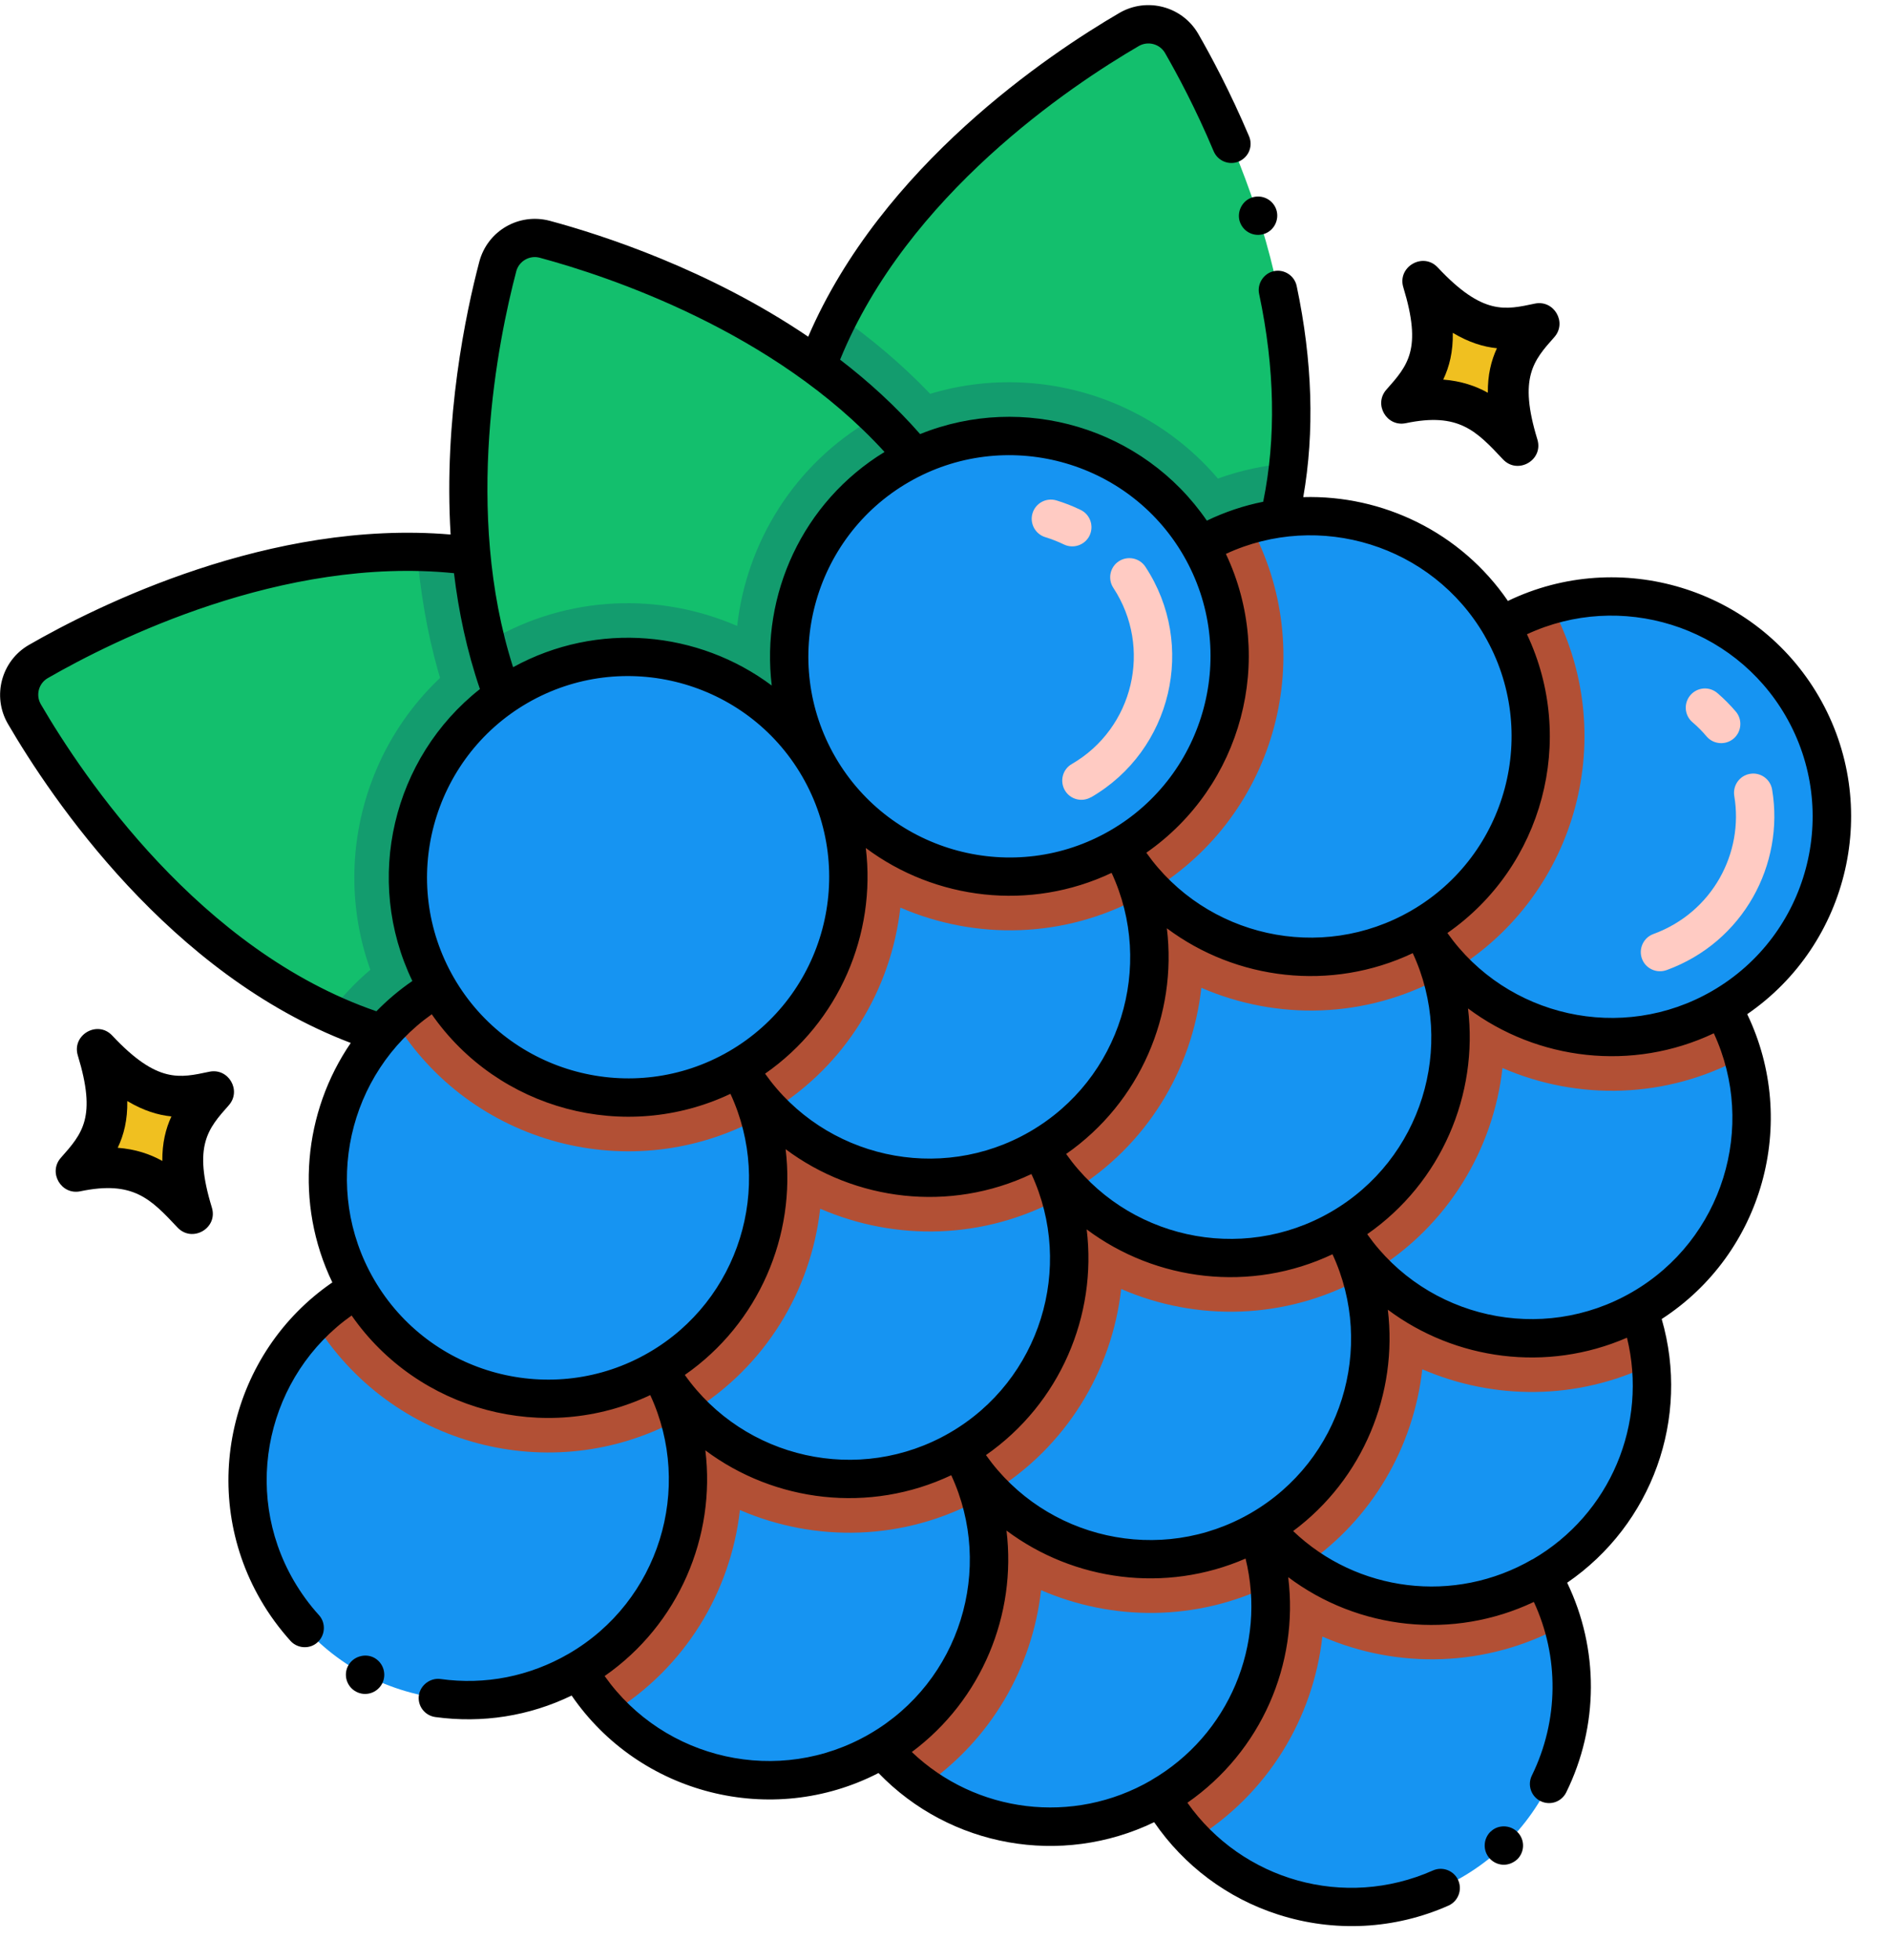 <svg xmlns="http://www.w3.org/2000/svg" fill="none" viewBox="0 0 241 250" height="250" width="241">
<path fill="#13BF6D" d="M150.74 5.52C149.39 3.17 146.39 2.37 144.05 3.74C134.11 9.53 109.45 26.12 102.67 51.56C95.89 77.001 109.03 103.67 114.78 113.63C116.13 115.98 119.13 116.78 121.47 115.41C131.41 109.62 156.07 93.03 162.85 67.59C169.63 42.15 156.49 15.48 150.74 5.52Z"></path>
<path fill="#139C6E" d="M164.398 59.1C164.098 61.93 163.598 64.77 162.848 67.59C156.068 93.03 131.398 109.62 121.458 115.41C119.108 116.77 116.118 115.97 114.768 113.63C109.858 105.1 99.528 84.37 100.888 62.63C103.608 59.01 107.088 55.86 111.248 53.45C126.078 44.86 144.648 48.42 155.378 61.03C158.328 59.97 161.348 59.33 164.388 59.1H164.398Z"></path>
<path fill="#13BF6D" d="M3.101 91.05C1.741 88.71 2.541 85.71 4.881 84.36C14.841 78.62 41.511 65.48 66.951 72.25C92.391 79.03 108.981 103.69 114.771 113.63C116.131 115.97 115.331 118.97 112.991 120.32C103.031 126.06 76.361 139.2 50.92 132.43C25.48 125.65 8.891 100.99 3.101 91.05Z"></path>
<path fill="#139C6E" d="M114.771 113.63C116.131 115.96 115.331 118.96 112.991 120.32C103.021 126.06 76.361 139.21 50.921 132.43C47.831 131.61 44.851 130.51 42.031 129.22C43.541 127.21 45.281 125.34 47.251 123.68C41.651 108.1 47.801 90.22 62.631 81.62C67.751 78.65 73.321 77.13 78.871 76.94C97.611 86.79 109.951 105.34 114.781 113.63H114.771Z"></path>
<path fill="#139C6E" d="M127.869 62.4C135.719 75.95 137.539 91.34 137.039 104.52C130.929 109.59 125.169 113.25 121.459 115.41C119.119 116.76 116.129 115.97 114.779 113.65C116.129 115.98 115.329 118.97 112.989 120.32C108.919 122.65 102.089 126.23 93.689 129.18C82.129 123.05 69.879 113.88 62.119 100.48C56.559 90.88 54.029 80.37 53.199 70.36C57.749 70.45 62.369 71.02 66.949 72.24C92.389 79.02 108.979 103.69 114.769 113.63C109.029 103.66 95.879 77 102.659 51.56C103.719 47.59 105.219 43.82 107.029 40.27C114.989 45.89 122.499 53.13 127.869 62.4Z"></path>
<path fill="#13BF6D" d="M69.49 30.51C66.87 29.81 64.19 31.36 63.5 33.98C60.56 45.1 54.85 74.27 68.05 97.06C81.25 119.85 109.39 129.4 120.5 132.39C123.12 133.09 125.8 131.54 126.49 128.92C129.43 117.8 135.14 88.63 121.94 65.84C108.74 43.05 80.6 33.5 69.49 30.51Z"></path>
<path fill="#139C6E" d="M121.94 65.84C135.14 88.63 129.43 117.81 126.5 128.92C125.8 131.54 123.12 133.09 120.5 132.39C109.4 129.41 81.249 119.84 68.049 97.06C65.26 92.25 63.319 87.15 62.02 82C62.209 81.87 62.419 81.75 62.62 81.63C72.57 75.86 84.23 75.57 94.049 79.83C95.249 69.19 101.3 59.23 111.25 53.46C111.45 53.34 111.66 53.22 111.87 53.12C115.69 56.81 119.15 61.03 121.93 65.84H121.94Z"></path>
<path fill="#1694F2" d="M199.574 222.33C203.571 207.328 194.65 191.927 179.649 187.93C164.648 183.933 149.246 192.853 145.249 207.855C141.252 222.856 150.173 238.257 165.174 242.255C180.175 246.252 195.577 237.331 199.574 222.33Z"></path>
<path fill="#B25035" d="M196.718 200.99C197.898 203.03 198.788 205.15 199.418 207.32C189.638 212.69 178.298 212.88 168.708 208.72C167.548 219.11 161.748 228.85 152.218 234.66C150.658 233.03 149.258 231.21 148.078 229.16C140.298 215.73 144.868 198.53 158.308 190.74C171.748 182.95 188.938 187.55 196.718 200.98V200.99Z"></path>
<path fill="#1694F2" d="M161.16 212.089C165.157 197.087 156.236 181.686 141.235 177.689C126.234 173.692 110.832 182.612 106.835 197.614C102.838 212.615 111.759 228.016 126.76 232.013C141.761 236.011 157.163 227.09 161.16 212.089Z"></path>
<path fill="#B25035" d="M158.311 190.75C160.411 194.38 161.621 198.29 161.981 202.21C152.551 206.79 141.911 206.74 132.821 202.8C131.711 212.65 126.451 221.91 117.791 227.81C114.571 225.55 111.771 222.56 109.671 218.93C101.891 205.5 106.481 188.3 119.911 180.52C133.341 172.74 150.541 177.33 158.321 190.75H158.311Z"></path>
<path fill="#1694F2" d="M209.812 183.906C213.809 168.905 204.889 153.503 189.887 149.506C174.886 145.509 159.485 154.43 155.487 169.431C151.49 184.432 160.411 199.834 175.412 203.831C190.414 207.828 205.815 198.907 209.812 183.906Z"></path>
<path fill="#B25035" d="M206.959 162.57C209.059 166.2 210.269 170.11 210.629 174.03C201.199 178.61 190.559 178.56 181.459 174.63C180.349 184.48 175.099 193.73 166.439 199.63C163.219 197.37 160.419 194.38 158.319 190.75C150.539 177.32 155.129 160.12 168.549 152.34C181.979 144.56 199.189 149.14 206.969 162.57H206.959Z"></path>
<path fill="#1694F2" d="M222.539 149.828C226.536 134.826 217.615 119.425 202.614 115.428C187.613 111.431 172.211 120.352 168.214 135.353C164.217 150.354 173.138 165.755 188.139 169.753C203.14 173.75 218.542 164.829 222.539 149.828Z"></path>
<path fill="#1694F2" d="M125.242 206.186C129.239 191.185 120.318 175.784 105.317 171.786C90.316 167.789 74.914 176.71 70.917 191.711C66.92 206.713 75.841 222.114 90.842 226.111C105.843 230.108 121.245 221.188 125.242 206.186Z"></path>
<path fill="#1694F2" d="M173.886 178.001C177.883 162.999 168.963 147.598 153.961 143.601C138.96 139.604 123.559 148.524 119.562 163.526C115.565 178.527 124.485 193.928 139.487 197.925C154.488 201.923 169.889 193.002 173.886 178.001Z"></path>
<path fill="#B25035" d="M122.411 184.84C123.591 186.88 124.481 189 125.111 191.17C115.321 196.55 103.991 196.73 94.401 192.58C93.231 202.96 87.441 212.7 77.911 218.52C76.341 216.89 74.951 215.07 73.771 213.02C65.991 199.59 70.571 182.4 84.001 174.61C97.431 166.82 114.641 171.41 122.421 184.84H122.411Z"></path>
<path fill="#B25035" d="M171.041 156.66C172.221 158.7 173.111 160.82 173.741 162.99C163.961 168.36 152.621 168.55 143.041 164.39C141.871 174.77 136.071 184.51 126.551 190.33C124.991 188.7 123.591 186.88 122.411 184.83C114.631 171.4 119.211 154.21 132.641 146.42C146.071 138.63 163.271 143.23 171.051 156.65L171.041 156.66Z"></path>
<path fill="#B25035" d="M219.689 128.48C220.869 130.52 221.76 132.64 222.39 134.81C212.6 140.19 201.269 140.37 191.689 136.21C190.519 146.59 184.719 156.33 175.189 162.15C173.629 160.52 172.229 158.7 171.049 156.65C163.269 143.22 167.859 126.02 181.289 118.24C194.719 110.46 211.92 115.05 219.7 128.47L219.689 128.48Z"></path>
<path fill="#1694F2" d="M86.835 195.947C90.833 180.946 81.912 165.545 66.911 161.548C51.909 157.55 36.508 166.471 32.511 181.472C28.514 196.474 37.434 211.875 52.436 215.872C67.437 219.869 82.838 210.949 86.835 195.947Z"></path>
<path fill="#B25035" d="M83.988 174.61C85.168 176.65 86.068 178.78 86.688 180.95C70.368 189.9 49.788 184.42 40.078 168.53C41.698 166.96 43.538 165.55 45.578 164.37C59.008 156.59 76.198 161.17 83.988 174.6V174.61Z"></path>
<path fill="#1694F2" d="M135.484 167.762C139.481 152.761 130.56 137.359 115.559 133.362C100.558 129.365 85.156 138.286 81.159 153.287C77.162 168.288 86.083 183.69 101.084 187.687C116.086 191.684 131.487 182.763 135.484 167.762Z"></path>
<path fill="#B25035" d="M132.639 146.43C133.819 148.47 134.709 150.59 135.339 152.76C125.549 158.14 114.229 158.31 104.639 154.15C103.469 164.55 97.679 174.28 88.139 180.1C86.579 178.47 85.179 176.65 83.999 174.6C76.219 161.17 80.809 143.97 94.239 136.19C107.669 128.41 124.859 132.99 132.649 146.42L132.639 146.43Z"></path>
<path fill="#1694F2" d="M184.125 139.586C188.122 124.585 179.201 109.183 164.2 105.186C149.198 101.189 133.797 110.11 129.8 125.111C125.803 140.112 134.723 155.514 149.725 159.511C164.726 163.508 180.127 154.587 184.125 139.586Z"></path>
<path fill="#B25035" d="M181.29 118.25C182.47 120.29 183.36 122.41 183.99 124.58C174.2 129.96 162.87 130.14 153.27 125.98C152.11 136.37 146.33 146.1 136.79 151.92C135.22 150.3 133.82 148.47 132.64 146.43C124.86 133 129.45 115.8 142.87 108.02C156.3 100.24 173.5 104.81 181.29 118.25Z"></path>
<path fill="#1694F2" d="M232.773 111.401C236.77 96.4 227.85 80.998 212.848 77.001C197.847 73.004 182.446 81.925 178.448 96.926C174.451 111.927 183.372 127.329 198.373 131.326C213.375 135.323 228.776 126.402 232.773 111.401Z"></path>
<path fill="#1694F2" d="M97.066 157.533C101.063 142.532 92.142 127.13 77.141 123.133C62.14 119.136 46.739 128.057 42.741 143.058C38.744 158.059 47.665 173.461 62.666 177.458C77.668 181.455 93.069 172.534 97.066 157.533Z"></path>
<path fill="#1694F2" d="M145.722 129.358C149.719 114.356 140.799 98.955 125.797 94.958C110.796 90.961 95.395 99.881 91.398 114.883C87.4 129.884 96.321 145.285 111.322 149.282C126.324 153.28 141.725 144.359 145.722 129.358Z"></path>
<path fill="#B25035" d="M197.859 77.14C206.809 93.46 201.329 114.04 185.439 123.75C183.869 122.13 182.459 120.29 181.279 118.25C173.499 104.82 178.079 87.63 191.509 79.84C193.549 78.66 195.679 77.76 197.849 77.14H197.859Z"></path>
<path fill="#1694F2" d="M194.367 101.182C198.364 86.18 189.443 70.779 174.442 66.782C159.441 62.785 144.039 71.706 140.042 86.707C136.045 101.708 144.966 117.109 159.967 121.107C174.968 125.104 190.37 116.183 194.367 101.182Z"></path>
<path fill="#B25035" d="M94.229 136.2C95.409 138.24 96.309 140.37 96.929 142.54C80.599 151.49 60.019 146.01 50.309 130.12C51.929 128.55 53.769 127.14 55.809 125.96C69.239 118.18 86.449 122.76 94.229 136.2Z"></path>
<path fill="#B25035" d="M142.868 108.03C144.048 110.07 144.948 112.2 145.568 114.36C135.788 119.73 124.458 119.9 114.868 115.75C113.698 126.13 107.918 135.88 98.388 141.69C96.818 140.08 95.418 138.24 94.238 136.2C86.458 122.77 91.028 105.57 104.468 97.78C117.908 89.99 135.098 94.59 142.878 108.02L142.868 108.03Z"></path>
<path fill="#B25035" d="M159.448 66.9C168.398 83.23 162.918 103.81 147.028 113.52C145.458 111.9 144.048 110.06 142.868 108.02C135.088 94.59 139.668 77.38 153.108 69.6C155.148 68.42 157.278 67.52 159.448 66.9Z"></path>
<path fill="#1694F2" d="M155.949 90.943C159.946 75.942 151.025 60.54 136.024 56.543C121.023 52.546 105.621 61.467 101.624 76.468C97.627 91.469 106.548 106.871 121.549 110.868C136.55 114.865 151.952 105.944 155.949 90.943Z"></path>
<path fill="#1694F2" d="M107.308 119.118C111.305 104.117 102.385 88.716 87.383 84.719C72.382 80.721 56.981 89.642 52.984 104.643C48.986 119.645 57.907 135.046 72.908 139.043C87.91 143.04 103.311 134.12 107.308 119.118Z"></path>
<path fill="black" d="M195.818 38.72C192.058 39.51 189.198 40.27 183.428 34.11C181.548 32.1 178.238 34.03 179.038 36.65C181.448 44.54 179.628 46.59 176.878 49.69C175.218 51.56 176.908 54.48 179.358 53.97C186.108 52.56 188.348 54.96 191.748 58.58C193.638 60.59 196.948 58.67 196.138 56.04C193.718 48.15 195.638 45.99 198.298 43C199.958 41.13 198.268 38.21 195.818 38.72Z"></path>
<path fill="#F0C020" d="M190.979 44.41C190.239 46 189.799 47.83 189.819 50.09C188.249 49.21 186.399 48.59 184.129 48.41C184.919 46.75 185.389 44.85 185.349 42.45C187.429 43.69 189.279 44.24 190.969 44.41H190.979Z"></path>
<path fill="black" d="M26.709 136.68C22.949 137.47 20.089 138.23 14.319 132.07C12.439 130.06 9.129 131.99 9.929 134.61C12.339 142.5 10.519 144.55 7.769 147.65C6.109 149.52 7.799 152.44 10.249 151.93C16.999 150.52 19.239 152.92 22.639 156.54C24.529 158.55 27.839 156.63 27.029 154C24.609 146.11 26.529 143.95 29.189 140.96C30.849 139.09 29.159 136.17 26.709 136.68Z"></path>
<path fill="#F0C020" d="M21.869 142.38C21.13 143.97 20.689 145.8 20.709 148.06C19.14 147.18 17.29 146.56 15.02 146.38C15.809 144.72 16.279 142.82 16.239 140.42C18.32 141.66 20.169 142.21 21.86 142.38H21.869Z"></path>
<path fill="#FFCBC3" d="M212.619 123.72C211.349 124.18 209.939 123.53 209.479 122.26C209.019 120.99 209.679 119.58 210.939 119.12C218.509 116.35 222.479 108.75 221.259 101.51C221.039 100.18 221.939 98.91 223.269 98.691C224.599 98.46 225.869 99.361 226.089 100.7C227.689 110.22 222.439 120.14 212.629 123.72H212.619ZM217.719 93.91C217.179 93.27 216.579 92.66 215.929 92.111C214.899 91.231 214.779 89.691 215.659 88.66C216.539 87.63 218.079 87.51 219.109 88.391C219.949 89.111 220.739 89.91 221.459 90.751C222.329 91.781 222.199 93.331 221.169 94.201C220.139 95.07 218.589 94.941 217.719 93.91Z"></path>
<path fill="#FFCBC3" d="M139.189 101.67C138.019 102.35 136.519 101.95 135.849 100.78C135.179 99.61 135.569 98.11 136.739 97.44C144.619 92.88 147.059 82.6 142.039 74.97C141.299 73.84 141.609 72.32 142.739 71.58C143.859 70.85 145.389 71.15 146.129 72.28C152.689 82.23 149.519 95.7 139.199 101.68L139.189 101.67ZM135.739 69.44C134.979 69.07 134.179 68.76 133.369 68.51C132.079 68.12 131.339 66.75 131.729 65.46C132.119 64.16 133.489 63.43 134.779 63.82C135.839 64.14 136.879 64.55 137.869 65.03C139.089 65.62 139.589 67.08 139.009 68.3C138.419 69.52 136.949 70.02 135.739 69.44Z"></path>
<path fill="black" d="M158.17 28.25C158.6 29.58 160 30.24 161.25 29.84C162.56 29.43 163.24 28.01 162.84 26.76C162.42 25.47 161.04 24.77 159.75 25.18C158.48 25.59 157.77 27 158.17 28.26V28.25Z"></path>
<path fill="black" d="M190.19 233.59H190.17C189.22 234.51 189.14 236.06 190.1 237.06C190.94 237.94 192.4 238.16 193.56 237.14C194.5 236.24 194.6 234.69 193.63 233.68C192.65 232.65 191.04 232.72 190.19 233.59Z"></path>
<path fill="black" d="M37.06 209.27C37.99 210.29 39.57 210.33 40.52 209.44C41.48 208.57 41.62 207.01 40.69 205.98C39.47 204.64 38.39 203.15 37.47 201.57C30.77 190.01 34.15 175.34 44.86 167.77C53.35 179.97 69.52 184.27 82.96 177.92C88.48 189.81 84.11 204.21 72.55 210.91C67.55 213.8 61.9 214.92 56.2 214.13C54.89 213.95 53.62 214.92 53.44 216.22C53.25 217.56 54.19 218.79 55.53 218.98C61.55 219.8 67.51 218.86 72.93 216.24C81.59 228.85 98.41 233.16 112.08 226.12C121.22 235.59 135.4 238.1 147.25 232.39C151.07 237.95 156.61 242.1 163.07 244.17C170.23 246.47 177.94 246.07 184.79 243.03C186 242.5 186.6 241.06 186.04 239.79C185.49 238.56 184.04 238 182.81 238.55C171.53 243.55 158.49 239.82 151.49 229.91C160.88 223.38 165.73 212.25 164.35 201.14C173.3 207.86 185.36 209.19 195.69 204.3C198.94 211.3 198.88 219.41 195.44 226.43C194.82 227.68 195.38 229.14 196.54 229.7C197.77 230.3 199.21 229.81 199.82 228.59C203.99 220.11 204 210.28 199.94 201.85C210.79 194.41 215.67 180.86 212 168.22C224.91 159.86 229.54 143.13 222.91 129.34C235.94 120.4 240.11 102.74 232.06 88.85C224.01 74.96 206.62 69.78 192.38 76.64C186.36 67.86 176.39 63.11 166.27 63.4C167.73 55.08 167.45 46.03 165.43 36.47C165.15 35.15 163.84 34.3 162.52 34.58C161.22 34.86 160.36 36.19 160.64 37.48C162.66 47 162.81 55.9 161.16 63.99C158.71 64.48 156.3 65.28 153.97 66.4C145.85 54.57 130.54 50.05 117.39 55.36C114.27 51.8 110.8 48.65 107.18 45.87C115.75 24.85 136.57 10.95 145.29 5.87C146.46 5.2 147.95 5.59 148.63 6.75C150.2 9.48 152.56 13.86 154.84 19.29C155.37 20.52 156.77 21.12 158.05 20.6C159.42 19.98 159.84 18.53 159.36 17.39C156.96 11.73 154.51 7.16 152.87 4.31C150.84 0.81 146.34 -0.39 142.83 1.64C133.82 6.89 112.5 21.15 103.11 42.94C90.44 34.36 76.83 29.96 70.14 28.16C66.22 27.12 62.2 29.42 61.15 33.38C59.43 39.9 56.59 53.36 57.49 68.17C34.5 66.22 12.37 77.25 3.67 82.26C0.17 84.29 -1.03 88.79 1 92.3C6.56 101.84 21.64 124.23 44.75 133.01C38.72 141.82 37.55 153.47 42.4 163.55C29.37 172.49 25.2 190.14 33.25 204.04C34.34 205.93 35.64 207.69 37.08 209.29L37.06 209.27ZM67.27 89.67C79.51 82.58 95.24 86.77 102.34 99.01C109.43 111.25 105.24 126.98 93 134.08C80.76 141.17 65.03 136.98 57.93 124.74C50.8 112.43 55.11 96.72 67.27 89.67ZM159.59 192.96C148.03 199.66 133.36 196.28 125.79 185.57C135.25 178.98 139.98 167.76 138.64 156.79C147.5 163.41 159.57 164.89 170 159.96C175.52 171.86 171.15 186.26 159.59 192.96ZM169.82 154.55C158.26 161.25 143.59 157.88 136.02 147.17C145.48 140.58 150.21 129.36 148.87 118.39C157.73 125.01 169.81 126.49 180.24 121.56C185.76 133.45 181.38 147.85 169.82 154.55ZM131.41 144.31C119.85 151.01 105.18 147.64 97.61 136.93C107.07 130.34 111.79 119.12 110.46 108.15C119.32 114.77 131.4 116.25 141.82 111.32C147.34 123.21 142.97 137.61 131.41 144.31ZM131.59 149.73C137.11 161.62 132.74 176.02 121.18 182.72C109.62 189.42 94.94 186.05 87.37 175.35C96.84 168.76 101.56 157.54 100.23 146.56C109.09 153.18 121.17 154.66 131.59 149.73ZM77.14 213.75C86.61 207.16 91.33 195.94 89.99 184.97C98.85 191.59 110.93 193.07 121.36 188.14C126.88 200.04 122.51 214.44 110.94 221.14C99.38 227.84 84.71 224.46 77.14 213.75ZM146.86 227.05C136.9 232.82 124.49 231.22 116.33 223.44C125.28 216.78 129.71 205.88 128.41 195.2C137.02 201.64 148.69 203.22 158.91 198.77C161.6 209.71 156.82 221.27 146.86 227.04V227.05ZM195.5 198.87C185.54 204.64 173.13 203.04 164.98 195.26C173.93 188.61 178.35 177.7 177.06 167.03C185.68 173.47 197.34 175.05 207.57 170.6C210.26 181.54 205.48 193.1 195.51 198.88L195.5 198.87ZM208.24 164.78C196.67 171.48 182 168.11 174.43 157.4C183.9 150.81 188.62 139.59 187.29 128.61C196.15 135.23 208.23 136.71 218.65 131.78C224.17 143.68 219.8 158.08 208.24 164.78ZM227.81 91.3C234.9 103.54 230.71 119.27 218.46 126.37C206.9 133.07 192.23 129.7 184.66 118.99C196.86 110.5 201.16 94.33 194.81 80.89C206.71 75.36 221.11 79.74 227.81 91.3ZM189.4 81.07C196.49 93.31 192.3 109.04 180.06 116.13C168.49 122.83 153.82 119.46 146.25 108.75C158.45 100.26 162.76 84.08 156.4 70.64C168.29 65.12 182.7 69.5 189.4 81.06V81.07ZM150.99 70.84C158.08 83.08 153.89 98.82 141.65 105.91C129.41 113 113.68 108.81 106.58 96.57C99.49 84.33 103.68 68.59 115.92 61.5C128.16 54.41 143.89 58.6 150.99 70.84ZM65.86 34.61C66.21 33.3 67.56 32.52 68.86 32.87C77.61 35.23 98.79 42.24 112.85 57.64C102.36 64.05 97.06 75.87 98.46 87.43C89.14 80.46 76.24 79.18 65.46 85.09C59.1 65.23 63.56 43.37 65.86 34.62V34.61ZM5.21 89.82C4.53 88.65 4.93 87.15 6.1 86.48C14.5 81.65 36.01 70.9 57.92 73.1C58.51 78.01 59.56 83 61.23 87.88C50.09 96.65 46.38 112.18 52.61 125.11C50.93 126.26 49.4 127.56 48.02 128.97C25.5 121.22 10.63 99.11 5.21 89.82ZM55.08 129.35C63.57 141.55 79.75 145.86 93.19 139.5C98.71 151.39 94.34 165.8 82.77 172.5C70.53 179.59 54.8 175.4 47.71 163.16C41.01 151.59 44.38 136.92 55.09 129.35H55.08Z"></path>
<path fill="black" d="M44.411 212.44C43.781 213.64 44.241 215.12 45.441 215.75C46.611 216.37 48.091 215.95 48.751 214.72C49.371 213.52 48.911 212.05 47.721 211.41C46.561 210.8 45.031 211.27 44.421 212.44H44.411Z"></path>
</svg>
